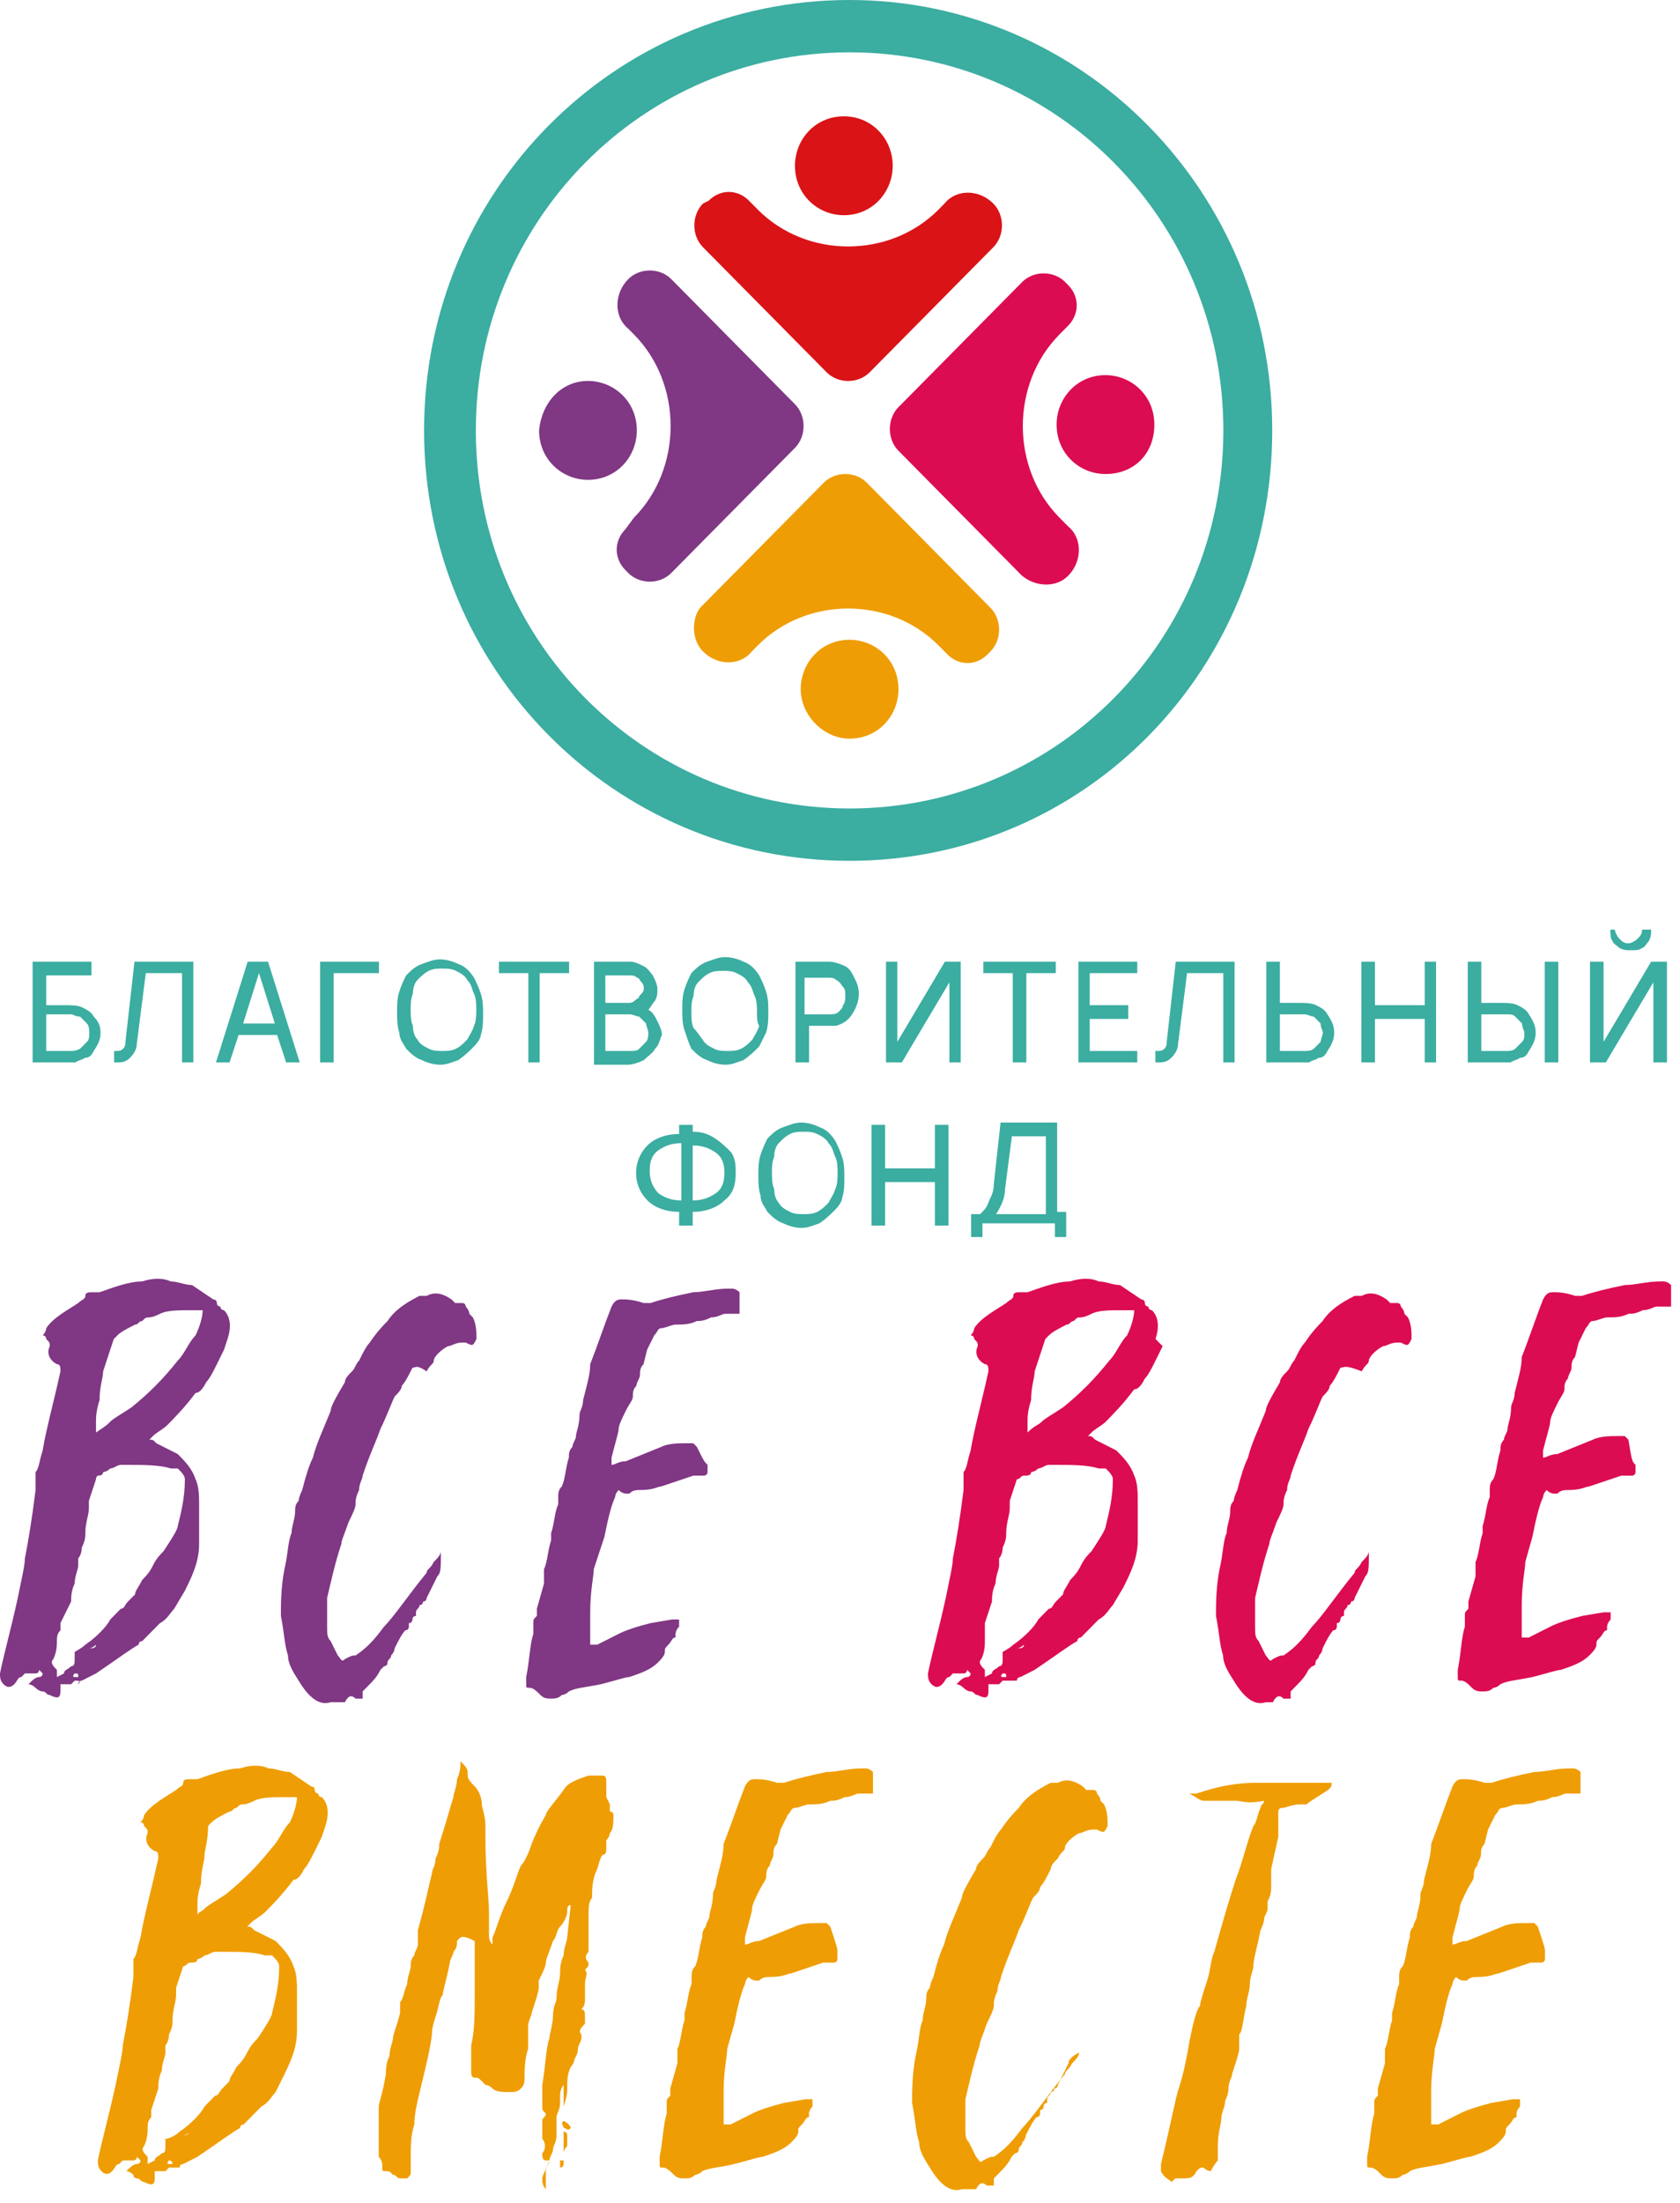 <?xml version="1.0" encoding="UTF-8"?> <svg xmlns="http://www.w3.org/2000/svg" width="103" height="135" viewBox="0 0 103 135" fill="none"><path d="M10.36 132.843C10.142 133.063 10.142 133.063 10.142 133.063C9.924 133.063 9.488 133.063 9.488 133.063V133.504C9.488 133.945 9.27 133.945 8.834 133.724C8.616 133.724 8.616 133.504 8.398 133.504C8.398 133.504 8.18 133.504 8.18 133.284C8.18 133.284 7.962 133.063 7.744 133.063C7.962 132.843 8.18 132.622 8.398 132.622C8.616 132.622 8.616 132.402 8.616 132.402L8.398 132.182C8.398 132.182 8.398 132.402 8.18 132.402C8.18 132.402 8.18 132.402 7.962 132.402C7.962 132.402 7.962 132.402 7.744 132.402H7.526L7.308 132.622C7.09 132.622 7.09 132.843 6.872 133.063C6.654 133.284 6.436 133.284 6.218 133.063C6 132.843 6 132.622 6 132.402C6.218 131.3 6.654 129.757 7.09 127.774C7.308 126.671 7.526 125.79 7.526 125.349C7.744 124.247 7.962 122.925 8.18 121.161C8.18 121.161 8.18 120.941 8.18 120.72C8.18 120.5 8.18 120.059 8.18 120.059C8.398 119.839 8.398 119.398 8.616 118.737C8.834 117.414 9.27 115.872 9.706 113.888C9.706 113.667 9.706 113.447 9.488 113.447C9.052 113.227 8.834 112.786 9.052 112.345C9.052 112.125 9.052 112.125 8.834 111.904C8.834 111.904 8.834 111.684 8.616 111.684C8.834 111.463 8.834 111.243 8.834 111.243C9.27 110.582 10.142 110.141 10.796 109.7C11.014 109.48 11.232 109.48 11.232 109.259C11.232 109.039 11.45 109.039 11.668 109.039C11.668 109.039 11.886 109.039 12.104 109.039C12.758 108.819 13.848 108.378 14.719 108.378C15.373 108.157 16.027 108.157 16.463 108.378C16.899 108.378 17.335 108.598 17.771 108.598L19.079 109.48C19.079 109.48 19.297 109.48 19.297 109.7C19.297 109.921 19.515 109.921 19.515 109.921C19.515 110.141 19.733 110.141 19.733 110.141C20.169 110.582 20.169 111.243 19.951 111.904L19.733 112.565C19.515 113.006 19.297 113.447 19.297 113.447C19.079 113.888 18.861 114.329 18.643 114.549C18.425 114.99 18.207 115.21 17.989 115.21C17.335 116.092 16.681 116.753 16.245 117.194C16.027 117.414 15.591 117.635 15.373 117.855C15.155 118.076 15.155 118.076 15.155 118.076C15.373 118.076 15.373 118.076 15.591 118.296C16.027 118.516 16.463 118.737 16.899 118.957C17.335 119.398 17.771 119.839 17.989 120.5C18.207 120.941 18.207 121.602 18.207 122.043C18.207 122.263 18.207 122.704 18.207 123.365C18.207 124.027 18.207 124.247 18.207 124.467C18.207 125.569 17.771 126.451 17.335 127.333L16.899 128.214C16.681 128.435 16.463 128.876 16.027 129.096C15.591 129.537 15.373 129.757 15.155 129.978C15.155 129.978 15.155 129.978 14.937 130.198C14.937 130.198 14.719 130.198 14.719 130.418C14.283 130.639 13.412 131.3 12.104 132.182C11.668 132.402 11.232 132.622 11.232 132.622C11.232 132.622 11.014 132.622 11.014 132.843C10.796 132.843 10.578 132.843 10.36 132.843ZM8.616 133.063C8.834 133.063 8.834 133.063 8.616 133.063ZM11.014 130.639C11.668 130.198 12.322 129.537 12.54 129.096C12.758 128.876 12.976 128.655 13.194 128.435C13.412 128.435 13.412 128.214 13.63 127.994C13.848 127.774 14.065 127.553 14.065 127.553C14.065 127.333 14.283 127.112 14.501 126.671C14.719 126.451 14.937 126.231 15.155 125.79C15.373 125.349 15.591 125.129 15.809 124.908C16.245 124.247 16.681 123.586 16.681 123.365C16.899 122.484 17.117 121.602 17.117 120.5C17.117 120.28 16.899 120.059 16.681 119.839C16.681 119.839 16.681 119.839 16.463 119.839C16.463 119.839 16.463 119.839 16.245 119.839C15.591 119.618 14.719 119.618 13.63 119.618C13.412 119.618 13.194 119.618 13.194 119.618C12.976 119.618 12.758 119.839 12.54 119.839C12.322 120.059 12.104 120.059 12.104 120.059C12.104 120.28 11.886 120.28 11.668 120.28C11.45 120.28 11.45 120.5 11.232 120.5L10.796 121.823V122.043V122.263C10.796 122.704 10.578 123.145 10.578 123.806C10.578 124.027 10.578 124.247 10.36 124.688C10.36 125.129 10.142 125.349 10.142 125.349V125.569C10.142 125.79 10.142 125.79 10.142 125.79C10.142 126.01 9.924 126.451 9.924 126.892C9.706 127.333 9.706 127.774 9.706 127.994L9.27 129.316C9.27 129.537 9.27 129.537 9.27 129.757C9.052 129.978 9.052 130.198 9.052 130.418C9.052 130.639 9.052 131.08 8.834 131.52C8.616 131.741 8.834 131.961 9.052 132.182C9.052 132.182 9.052 132.402 9.052 132.622L9.488 132.402C9.488 132.182 9.706 132.182 9.924 131.961C10.142 131.961 10.142 131.741 10.142 131.52C10.142 131.3 10.142 131.3 10.142 131.08C10.36 131.08 10.796 130.859 11.014 130.639ZM10.36 132.402C10.142 132.402 10.142 132.402 10.36 132.402C10.142 132.622 10.36 132.622 10.36 132.622H10.578C10.578 132.402 10.36 132.402 10.36 132.402ZM11.668 130.639C11.668 130.639 11.45 130.859 11.232 130.859C11.45 130.859 11.45 130.859 11.668 130.639ZM12.54 116.974C12.758 116.753 13.194 116.533 13.847 116.092C14.937 115.21 15.809 114.329 16.681 113.227C17.117 112.786 17.335 112.125 17.771 111.684C17.989 111.243 18.207 110.582 18.207 110.141C17.989 110.141 17.771 110.141 17.553 110.141C16.681 110.141 16.027 110.141 15.591 110.361C15.155 110.582 14.937 110.582 14.937 110.582C14.719 110.582 14.719 110.582 14.501 110.802C14.283 110.802 14.283 111.023 14.065 111.023C13.63 111.243 13.194 111.463 12.976 111.684L12.758 111.904C12.758 112.786 12.54 113.447 12.54 113.667C12.54 114.108 12.322 114.549 12.322 115.431C12.104 116.092 12.104 116.533 12.104 116.753C12.104 116.974 12.104 117.194 12.104 117.414C12.104 117.194 12.322 117.194 12.54 116.974Z" fill="#EF9D04"></path><path d="M28.017 118.957C28.017 119.177 28.017 119.398 27.799 119.618C27.799 119.838 27.581 120.059 27.581 120.279C27.363 121.381 27.145 122.043 27.145 122.263C26.927 122.483 26.927 122.924 26.709 123.585C26.491 124.247 26.491 124.467 26.491 124.467C26.491 124.908 26.273 126.01 25.837 127.773C25.619 128.655 25.401 129.536 25.401 130.198C25.183 130.859 25.183 131.52 25.183 132.181C25.183 132.181 25.183 132.402 25.183 132.622C25.183 132.843 25.183 132.842 25.183 133.063C25.183 133.283 25.183 133.283 24.965 133.504C24.747 133.504 24.747 133.504 24.529 133.504C24.311 133.504 24.311 133.283 24.093 133.283C23.875 133.063 23.875 133.063 23.657 133.063C23.439 133.063 23.439 133.063 23.439 132.843C23.439 132.622 23.439 132.402 23.221 132.181C23.221 131.52 23.221 131.079 23.221 130.638C23.221 130.418 23.221 130.198 23.221 129.977C23.221 129.757 23.221 129.536 23.221 129.316C23.221 129.096 23.221 129.096 23.221 129.096C23.221 128.875 23.439 128.434 23.657 127.112C23.657 126.892 23.657 126.451 23.875 126.01C23.875 125.569 24.093 125.128 24.093 124.908C24.093 124.687 24.311 124.247 24.529 123.365C24.529 123.145 24.529 123.145 24.529 122.924C24.529 122.704 24.529 122.704 24.529 122.704C24.747 122.483 24.747 122.043 24.965 121.602C24.965 121.161 25.183 120.72 25.183 120.5C25.183 120.279 25.183 120.059 25.401 119.838C25.401 119.618 25.619 119.398 25.619 119.177C25.619 119.177 25.619 118.957 25.619 118.736C25.619 118.516 25.619 118.296 25.619 118.296C26.055 116.753 26.273 115.651 26.491 114.769C26.491 114.549 26.709 114.328 26.709 113.888C26.927 113.447 26.927 113.226 26.927 113.006C27.363 111.683 27.581 110.802 27.799 110.141C27.799 109.92 28.017 109.479 28.017 109.039C28.235 108.598 28.235 108.157 28.235 107.937C28.453 108.157 28.67 108.377 28.67 108.598V108.818C28.67 109.039 28.888 109.259 29.106 109.479C29.324 109.7 29.542 110.141 29.542 110.581C29.542 110.802 29.76 111.243 29.76 111.904C29.76 112.124 29.76 112.345 29.76 112.565C29.76 114.769 29.978 116.312 29.978 117.194C29.978 117.855 29.978 118.296 29.978 118.516C29.978 118.736 29.978 118.957 30.196 119.177C30.196 119.177 30.196 119.177 30.196 118.957C30.196 118.957 30.196 118.957 30.196 118.736C30.414 118.296 30.632 117.414 31.068 116.532C31.504 115.651 31.722 114.769 31.94 114.328C32.158 114.108 32.376 113.667 32.594 113.006C33.03 111.904 33.466 111.243 33.466 111.243C33.466 111.022 33.902 110.581 34.556 109.7C34.774 109.259 35.428 109.039 36.082 108.818C36.082 108.818 36.3 108.818 36.518 108.818C36.736 108.818 36.736 108.818 36.954 108.818C37.172 108.818 37.172 109.039 37.172 109.259C37.172 109.259 37.172 109.7 37.172 110.141L37.39 110.581V110.802C37.39 111.022 37.39 111.022 37.39 111.022C37.39 111.022 37.608 111.022 37.608 111.243C37.608 111.683 37.608 112.124 37.39 112.345C37.39 112.345 37.39 112.565 37.172 112.785C37.172 113.006 37.172 113.006 37.172 113.006V113.226C37.172 113.447 37.172 113.667 36.954 113.667C36.736 113.888 36.736 114.328 36.518 114.769C36.518 114.769 36.3 115.21 36.3 116.092V116.312C36.082 116.532 36.082 116.973 36.082 117.414C36.082 117.414 36.082 117.634 36.082 117.855C36.082 118.075 36.082 118.075 36.082 118.296C36.082 118.516 36.082 118.516 36.082 118.736C36.082 118.957 36.082 119.177 36.082 119.177C36.082 119.177 36.082 119.177 36.082 119.398V119.618C35.864 119.838 35.864 120.059 36.082 120.279C36.082 120.5 36.082 120.5 35.864 120.72C36.082 120.941 35.864 121.161 35.864 121.602C35.864 121.822 35.864 122.043 35.864 122.043C35.864 122.263 35.864 122.263 35.864 122.263C35.864 122.483 35.864 122.483 35.864 122.483C35.864 122.704 35.864 122.924 35.646 123.145C35.864 123.145 35.864 123.365 35.864 123.585C35.864 123.806 35.864 124.026 35.864 124.026C35.646 124.247 35.428 124.467 35.646 124.687V124.908C35.646 125.128 35.428 125.349 35.428 125.569C35.428 125.789 35.428 125.789 35.21 126.23C35.21 126.451 34.992 126.671 34.992 126.671C34.774 127.112 34.774 127.553 34.774 127.994C34.774 128.214 34.774 128.434 34.556 129.096V128.434V127.773C34.556 127.773 34.338 127.994 34.338 128.434V128.655V128.875C34.338 129.316 34.12 129.536 34.12 129.757C34.12 129.977 34.12 130.418 34.12 130.859C34.12 131.3 33.902 131.52 33.902 131.74C33.902 131.961 33.684 132.181 33.684 132.402C33.684 132.622 33.466 132.842 33.466 133.063V133.283C33.466 133.504 33.466 133.504 33.466 133.724C33.466 133.724 33.466 133.945 33.466 134.165C33.248 133.945 33.248 133.724 33.248 133.504C33.248 133.283 33.466 133.063 33.684 132.402C33.684 132.402 33.684 132.402 33.466 132.402C33.248 132.402 33.248 132.181 33.248 131.961C33.466 131.74 33.466 131.3 33.248 131.079C33.248 131.079 33.248 131.079 33.248 130.859V130.638C33.248 130.418 33.248 130.418 33.248 130.418C33.248 130.418 33.248 130.198 33.248 129.977C33.248 129.757 33.466 129.757 33.466 129.536C33.248 129.316 33.248 129.316 33.248 129.096C33.248 129.096 33.248 129.096 33.248 128.875C33.248 128.655 33.248 128.655 33.248 128.434C33.248 128.214 33.248 127.994 33.248 127.773C33.466 126.451 33.466 125.569 33.684 124.908C33.684 124.687 33.902 124.026 33.902 123.585C33.902 122.924 34.12 122.704 34.12 122.483C34.12 121.822 34.338 121.381 34.338 120.941C34.338 120.72 34.338 120.279 34.556 119.838C34.556 119.398 34.774 118.957 34.774 118.736L34.992 116.753C34.774 116.753 34.774 116.973 34.774 117.194C34.774 117.414 34.556 117.855 34.338 118.075C34.12 118.296 34.12 118.736 33.902 118.957C33.684 119.618 33.466 120.059 33.466 120.279C33.466 120.5 33.248 120.941 33.03 121.381V121.602C33.03 121.822 33.03 121.822 33.03 121.822C33.03 122.043 32.812 122.704 32.594 123.365C32.594 123.585 32.376 123.806 32.376 124.247C32.376 124.467 32.376 124.467 32.376 124.687C32.376 124.908 32.376 124.908 32.376 125.128C32.376 125.349 32.376 125.569 32.376 125.569C32.158 126.23 32.158 126.892 32.158 127.332C32.158 127.553 32.158 127.773 31.94 127.994C31.722 128.214 31.504 128.214 31.286 128.214C30.85 128.214 30.414 128.214 30.196 127.994C30.196 127.994 29.978 127.773 29.76 127.773C29.542 127.553 29.542 127.553 29.542 127.553C29.324 127.332 29.324 127.332 29.106 127.332C28.888 127.332 28.888 127.112 28.888 126.892C28.888 125.789 28.888 125.349 28.888 125.349C29.106 124.467 29.106 123.365 29.106 122.043C29.106 121.822 29.106 121.381 29.106 120.72C29.106 120.059 29.106 119.398 29.106 118.957C28.235 118.516 28.235 118.736 28.017 118.957ZM34.338 132.843C34.12 132.622 34.12 132.622 34.338 132.843C34.338 132.622 34.338 132.622 34.338 132.402C34.338 132.402 34.338 132.402 34.556 132.402V132.622C34.556 132.843 34.338 132.843 34.338 132.843ZM34.556 130.859C34.556 130.638 34.556 130.638 34.556 130.638C34.556 130.638 34.774 130.638 34.774 130.859C34.774 131.079 34.774 131.3 34.774 131.52C34.774 131.52 34.556 131.74 34.556 131.961C34.556 131.52 34.556 131.079 34.556 130.859ZM34.992 130.418C34.992 130.638 34.992 130.638 34.992 130.418C34.774 130.638 34.774 130.418 34.556 130.418C34.556 130.198 34.338 130.198 34.556 129.977C34.992 130.198 34.992 130.418 34.992 130.418ZM34.774 126.671C34.774 126.451 34.774 126.451 34.774 126.23C34.774 126.451 34.774 126.671 34.774 126.671Z" fill="#EF9D04"></path><path d="M51.341 119.618V119.839V120.059C51.341 120.279 51.123 120.279 51.123 120.279C51.123 120.279 50.905 120.279 50.687 120.279C50.469 120.279 50.469 120.279 50.469 120.279C49.815 120.5 49.161 120.72 48.507 120.941C48.289 120.941 48.071 121.161 47.199 121.161C46.981 121.161 46.763 121.161 46.545 121.381H46.327C46.327 121.381 46.109 121.381 45.891 121.161C45.673 121.381 45.673 121.602 45.673 121.602C45.455 122.043 45.237 122.924 45.019 124.026L44.583 125.569C44.583 126.01 44.365 126.892 44.365 128.214V129.316V129.977V130.198C44.365 130.198 44.365 130.198 44.583 130.198H44.801L46.109 129.536C46.545 129.316 47.199 129.096 48.071 128.875L49.379 128.655H49.815C49.815 128.875 49.815 128.875 49.815 129.096C49.597 129.316 49.597 129.536 49.597 129.536V129.757C49.379 129.757 49.379 129.977 49.161 130.198C48.943 130.418 48.943 130.418 48.943 130.639C48.943 130.859 48.725 131.079 48.507 131.3C48.071 131.741 47.417 131.961 46.763 132.181C46.545 132.181 45.891 132.402 45.019 132.622C44.147 132.843 43.493 132.843 43.057 133.063C42.839 133.283 42.621 133.283 42.621 133.283C42.404 133.504 42.185 133.504 41.968 133.504C41.749 133.504 41.532 133.504 41.313 133.283C41.096 133.063 40.878 132.843 40.66 132.843C40.442 132.843 40.442 132.843 40.442 132.622V132.181C40.66 131.079 40.66 130.198 40.878 129.536C40.878 129.316 40.878 129.096 40.878 128.875C40.878 128.655 40.877 128.655 41.096 128.434C41.096 128.214 41.096 127.994 41.096 127.994L41.532 126.451C41.532 126.451 41.532 126.23 41.532 126.01C41.532 125.79 41.532 125.79 41.532 125.569C41.749 125.128 41.749 124.467 41.968 123.806C41.968 123.806 41.968 123.806 41.968 123.586V123.365C42.185 122.704 42.185 122.043 42.403 121.602C42.403 121.602 42.403 121.381 42.403 121.161C42.403 120.941 42.404 120.72 42.621 120.5C42.839 120.059 42.839 119.398 43.057 118.737C43.057 118.516 43.057 118.296 43.275 118.075C43.275 117.855 43.493 117.635 43.493 117.414C43.493 117.194 43.711 116.753 43.711 116.092C43.711 115.871 43.929 115.651 43.929 115.21C44.147 114.328 44.365 113.667 44.365 113.006C44.801 111.904 45.237 110.582 45.673 109.479C45.891 109.039 46.109 109.039 46.327 109.039C46.545 109.039 46.981 109.039 47.635 109.259C47.853 109.259 48.071 109.259 48.071 109.259C48.725 109.039 49.597 108.818 50.687 108.598C51.341 108.598 51.995 108.377 52.867 108.377H53.085C53.085 108.377 53.303 108.377 53.521 108.598C53.521 108.818 53.521 108.818 53.521 109.039C53.521 109.259 53.521 109.259 53.521 109.259V109.479V109.7C53.521 109.7 53.521 109.7 53.521 109.92C53.521 109.92 53.521 109.92 53.303 109.92H53.085C53.085 109.92 53.085 109.92 52.867 109.92H52.649C52.431 109.92 52.213 110.141 51.777 110.141C51.341 110.361 51.123 110.361 50.905 110.361C50.469 110.582 50.033 110.582 49.597 110.582C49.379 110.582 48.943 110.802 48.725 110.802C48.507 110.802 48.507 111.022 48.289 111.243C48.289 111.243 48.071 111.684 47.853 112.124L47.635 113.006C47.417 113.226 47.417 113.447 47.417 113.667C47.417 113.888 47.199 114.108 47.199 114.328C46.981 114.549 46.981 114.769 46.981 114.99C46.981 115.21 46.763 115.43 46.545 115.871C46.327 116.312 46.109 116.753 46.109 116.973C46.109 117.194 45.891 117.855 45.673 118.737C45.673 118.737 45.673 118.737 45.673 118.957V119.177C45.891 119.177 46.109 118.957 46.545 118.957L48.725 118.075C49.161 117.855 49.815 117.855 50.251 117.855C50.469 117.855 50.687 117.855 50.687 117.855L50.905 118.075C51.341 119.398 51.341 119.398 51.341 119.618Z" fill="#EF9D04"></path><path d="M65.51 126.451L64.856 127.773C64.856 127.773 64.856 127.994 64.638 127.994C64.638 127.994 64.638 128.214 64.42 128.214C64.42 128.434 64.202 128.434 64.202 128.655V128.875C64.202 128.875 63.984 128.875 63.984 129.096C63.984 129.096 63.984 129.316 63.766 129.316C63.766 129.536 63.766 129.536 63.766 129.536C63.766 129.536 63.766 129.757 63.548 129.757C63.33 129.977 63.112 130.418 62.894 130.859C62.894 130.859 62.894 131.079 62.676 131.3C62.676 131.52 62.458 131.52 62.458 131.741C62.458 131.961 62.24 131.961 62.24 131.961C62.24 131.961 62.24 131.961 62.022 132.181C61.804 132.622 61.586 132.843 61.15 133.283L60.932 133.504C60.932 133.504 60.932 133.504 60.932 133.724C60.932 133.724 60.932 133.724 60.932 133.945C60.714 133.945 60.714 133.945 60.496 133.945C60.278 133.724 60.06 133.724 59.842 134.165H59.188H58.97C58.316 134.385 57.662 133.945 57.008 132.843C56.572 132.181 56.355 131.741 56.355 131.3C56.136 130.639 56.136 129.977 55.919 128.875C55.919 128.214 55.919 127.112 56.136 126.01C56.355 125.128 56.355 124.247 56.572 123.806C56.572 123.365 56.791 122.924 56.791 122.483C56.791 122.263 56.791 122.043 57.008 121.822C57.008 121.602 57.227 121.161 57.227 121.161C57.444 120.279 57.662 119.618 57.88 119.177C58.098 118.296 58.534 117.414 58.97 116.312C58.97 116.092 59.188 115.651 59.842 114.549C59.842 114.328 60.06 114.108 60.278 113.888C60.496 113.667 60.496 113.447 60.714 113.226C60.932 112.786 61.15 112.345 61.368 112.124C61.804 111.463 62.24 111.022 62.458 110.802C62.894 110.141 63.548 109.7 64.42 109.259H64.638H64.856C65.292 109.039 65.728 109.039 66.382 109.479L66.6 109.7C66.818 109.7 66.818 109.7 67.036 109.7C67.254 109.7 67.254 109.92 67.254 109.92C67.254 109.92 67.472 110.141 67.472 110.361C67.69 110.581 67.69 110.581 67.69 110.581C67.908 111.022 67.908 111.463 67.908 111.904C67.69 112.345 67.69 112.345 67.254 112.124H67.036C66.6 112.124 66.382 112.345 66.164 112.345C65.728 112.565 65.292 113.006 65.292 113.226C65.292 113.447 65.074 113.447 64.856 113.888C64.638 114.108 64.42 114.328 64.42 114.549C64.202 114.99 63.984 115.43 63.766 115.651C63.766 115.871 63.548 116.092 63.33 116.312C63.112 116.753 62.894 117.414 62.458 118.296C62.24 118.957 61.804 119.839 61.368 121.161C61.368 121.381 61.15 121.602 61.15 122.043C60.932 122.483 60.932 122.704 60.932 122.924C60.932 123.145 60.714 123.585 60.496 124.026C60.278 124.688 60.06 125.128 60.06 125.349C59.624 126.671 59.406 127.773 59.188 128.655C59.188 129.316 59.188 129.757 59.188 130.418C59.188 130.859 59.188 131.079 59.406 131.3C59.406 131.3 59.624 131.741 59.842 132.181C60.06 132.402 60.06 132.622 60.278 132.402C60.714 132.181 60.714 132.181 60.932 132.181C61.586 131.741 62.022 131.3 62.676 130.418C63.33 129.757 64.202 128.434 65.292 127.112C65.292 126.892 65.51 126.892 65.728 126.451C65.946 126.23 66.164 126.01 66.164 125.79C65.728 126.01 65.51 126.23 65.51 126.451Z" fill="#EF9D04"></path><path d="M75.755 110.361C74.883 110.361 74.229 110.361 73.793 110.361C73.575 110.361 73.357 110.141 72.921 109.92H73.139H73.357C74.665 109.48 75.755 109.259 77.063 109.259C77.499 109.259 78.153 109.259 79.025 109.259C80.115 109.259 80.769 109.259 81.205 109.259C81.423 109.259 81.423 109.259 81.641 109.259C81.641 109.48 81.641 109.48 81.423 109.7C80.769 110.141 80.333 110.361 80.115 110.582H79.679C79.243 110.582 78.807 110.802 78.589 110.802C78.371 110.802 78.371 111.023 78.371 111.023V111.243C78.371 111.463 78.371 111.463 78.371 111.684C78.371 111.904 78.371 111.904 78.371 112.125C78.371 112.345 78.371 112.565 78.371 112.565L77.935 114.549V114.769C77.935 114.769 77.935 114.99 77.935 115.21C77.935 115.431 77.935 115.431 77.935 115.651C77.935 115.871 77.935 116.092 77.717 116.533V116.753C77.717 116.974 77.717 116.974 77.717 116.974C77.717 117.194 77.499 117.414 77.499 117.635C77.499 117.855 77.281 118.296 77.281 118.296C77.063 119.398 76.845 120.059 76.845 120.5C76.845 120.72 76.627 121.161 76.627 121.602C76.627 122.043 76.409 122.484 76.409 122.925C76.191 123.806 76.191 124.467 75.973 124.688C75.973 124.908 75.973 124.908 75.973 125.129C75.973 125.349 75.973 125.569 75.973 125.569C75.973 125.79 75.755 126.451 75.537 127.112C75.537 127.333 75.319 127.553 75.319 127.994C75.319 128.435 75.101 128.655 75.101 128.875C75.101 129.096 74.883 129.537 74.883 129.757C74.883 130.198 74.665 130.639 74.665 131.52C74.665 131.52 74.665 131.741 74.665 131.961C74.665 132.182 74.665 132.182 74.665 132.182V132.402C74.665 132.402 74.447 132.622 74.229 133.063C74.229 133.063 74.011 133.063 73.793 132.843C73.575 132.843 73.575 132.843 73.357 133.063C73.139 133.504 72.921 133.504 72.485 133.504H72.267C72.267 133.504 72.267 133.504 72.049 133.504C72.049 133.504 72.049 133.504 71.831 133.724C71.613 133.504 71.395 133.504 71.177 133.063C71.177 132.843 71.177 132.843 71.177 132.622C71.831 129.978 72.049 128.655 72.267 127.994C72.485 127.333 72.703 126.451 72.921 125.129C73.139 124.027 73.357 123.145 73.575 122.925C73.575 122.704 73.793 122.043 74.011 121.382C74.229 120.72 74.229 120.059 74.447 119.618C74.883 118.076 75.319 116.533 75.755 115.21C76.191 114.108 76.409 113.006 76.845 111.904C77.063 111.684 77.063 111.243 77.281 110.802C77.281 110.582 77.499 110.582 77.499 110.361C76.409 110.582 76.191 110.361 75.755 110.361Z" fill="#EF9D04"></path><path d="M94.72 119.618V119.839V120.059C94.72 120.279 94.502 120.279 94.502 120.279C94.502 120.279 94.284 120.279 94.066 120.279C93.848 120.279 93.848 120.279 93.848 120.279C93.194 120.5 92.54 120.72 91.886 120.941C91.668 120.941 91.45 121.161 90.578 121.161C90.36 121.161 90.142 121.161 89.924 121.381H89.706C89.706 121.381 89.488 121.381 89.27 121.161C89.052 121.381 89.052 121.602 89.052 121.602C88.834 122.043 88.616 122.924 88.398 124.026L87.962 125.569C87.962 126.01 87.744 126.892 87.744 128.214V129.316V129.977V130.198C87.744 130.198 87.744 130.198 87.962 130.198H88.18L89.488 129.536C89.924 129.316 90.578 129.096 91.45 128.875L92.758 128.655H93.194C93.194 128.875 93.194 128.875 93.194 129.096C92.976 129.316 92.976 129.536 92.976 129.536V129.757C92.758 129.757 92.758 129.977 92.54 130.198C92.322 130.418 92.322 130.418 92.322 130.639C92.322 130.859 92.104 131.079 91.886 131.3C91.45 131.741 90.796 131.961 90.142 132.181C89.924 132.181 89.27 132.402 88.398 132.622C87.308 132.843 86.872 132.843 86.436 133.063C86.218 133.283 86 133.283 86 133.283C85.782 133.504 85.564 133.504 85.347 133.504C85.129 133.504 84.91 133.504 84.692 133.283C84.475 133.063 84.257 132.843 84.039 132.843C83.821 132.843 83.821 132.843 83.821 132.622V132.181C84.038 131.079 84.039 130.198 84.257 129.536C84.257 129.316 84.257 129.096 84.257 128.875C84.257 128.655 84.257 128.655 84.475 128.434C84.475 128.214 84.475 127.994 84.475 127.994L84.91 126.451C84.91 126.451 84.91 126.23 84.91 126.01C84.91 125.79 84.91 125.79 84.91 125.569C85.129 125.128 85.129 124.467 85.347 123.806C85.347 123.806 85.347 123.806 85.347 123.586V123.365C85.564 122.704 85.564 122.043 85.782 121.602C85.782 121.602 85.782 121.381 85.782 121.161C85.782 120.941 85.782 120.72 86 120.5C86.218 120.059 86.218 119.398 86.436 118.737C86.436 118.516 86.436 118.296 86.654 118.075C86.654 117.855 86.872 117.635 86.872 117.414C86.872 117.194 87.09 116.753 87.09 116.092C87.09 115.871 87.308 115.651 87.308 115.21C87.526 114.328 87.744 113.667 87.744 113.006C88.18 111.904 88.616 110.582 89.052 109.479C89.27 109.039 89.488 109.039 89.706 109.039C89.924 109.039 90.36 109.039 91.014 109.259C91.232 109.259 91.45 109.259 91.45 109.259C92.104 109.039 92.976 108.818 94.066 108.598C94.72 108.598 95.374 108.377 96.246 108.377H96.464C96.464 108.377 96.682 108.377 96.9 108.598C96.9 108.818 96.9 108.818 96.9 109.039C96.9 109.259 96.9 109.259 96.9 109.259V109.479V109.7C96.9 109.7 96.9 109.7 96.9 109.92C96.9 109.92 96.9 109.92 96.682 109.92H96.464C96.464 109.92 96.464 109.92 96.246 109.92H96.028C95.81 109.92 95.592 110.141 95.156 110.141C94.72 110.361 94.502 110.361 94.284 110.361C93.848 110.582 93.412 110.582 92.976 110.582C92.758 110.582 92.322 110.802 92.104 110.802C91.886 110.802 91.886 111.022 91.668 111.243C91.668 111.243 91.45 111.684 91.232 112.124L91.014 113.006C90.796 113.226 90.796 113.447 90.796 113.667C90.796 113.888 90.578 114.108 90.578 114.328C90.36 114.549 90.36 114.769 90.36 114.99C90.36 115.21 90.142 115.43 89.924 115.871C89.706 116.312 89.488 116.753 89.488 116.973C89.488 117.194 89.27 117.855 89.052 118.737C89.052 118.737 89.052 118.737 89.052 118.957V119.177C89.27 119.177 89.488 118.957 89.924 118.957L92.104 118.075C92.54 117.855 93.194 117.855 93.63 117.855C93.848 117.855 94.066 117.855 94.066 117.855L94.284 118.075C94.72 119.398 94.72 119.398 94.72 119.618Z" fill="#EF9D04"></path><path d="M61.472 103C61.254 103.22 61.254 103.22 61.254 103.22C61.036 103.22 60.6 103.22 60.6 103.22V103.661C60.6 104.102 60.382 104.102 59.946 103.881C59.728 103.881 59.728 103.661 59.51 103.661C59.292 103.661 59.074 103.44 59.074 103.44C59.074 103.44 58.856 103.22 58.638 103.22C58.856 103 59.074 102.779 59.292 102.779C59.51 102.779 59.51 102.559 59.51 102.559L59.292 102.338C59.292 102.338 59.292 102.559 59.074 102.559C59.074 102.559 59.074 102.559 58.856 102.559C58.856 102.559 58.856 102.559 58.638 102.559H58.42L58.202 102.779C57.984 102.779 57.984 103 57.766 103.22C57.548 103.44 57.33 103.44 57.112 103.22C56.894 103 56.894 102.779 56.894 102.559C57.112 101.457 57.548 99.914 57.984 97.93C58.202 96.828 58.42 95.947 58.42 95.506C58.638 94.404 58.856 93.081 59.074 91.318C59.074 91.318 59.074 91.098 59.074 90.877C59.074 90.657 59.074 90.216 59.074 90.216C59.292 89.996 59.292 89.555 59.51 88.894C59.728 87.571 60.164 86.028 60.6 84.045C60.6 83.824 60.6 83.604 60.382 83.604C59.946 83.383 59.728 82.943 59.946 82.502C59.946 82.281 59.946 82.281 59.728 82.061C59.728 82.061 59.728 81.841 59.51 81.841C59.728 81.62 59.728 81.4 59.728 81.4C60.164 80.739 61.036 80.298 61.69 79.857C61.908 79.636 62.126 79.636 62.126 79.416C62.126 79.196 62.344 79.196 62.562 79.196C62.562 79.196 62.78 79.196 62.998 79.196C63.652 78.975 64.742 78.534 65.614 78.534C66.267 78.314 66.921 78.314 67.357 78.534C67.793 78.534 68.229 78.755 68.665 78.755L69.973 79.636C69.973 79.636 70.191 79.636 70.191 79.857C70.191 80.077 70.409 80.077 70.409 80.077C70.409 80.298 70.627 80.298 70.627 80.298C71.063 80.739 71.063 81.4 70.845 82.061L71.281 82.502C71.063 82.943 70.845 83.383 70.845 83.383C70.627 83.824 70.409 84.265 70.191 84.485C69.973 84.926 69.755 85.147 69.537 85.147C68.883 86.028 68.229 86.689 67.793 87.13C67.575 87.351 67.139 87.571 66.921 87.791C66.703 88.012 66.703 88.012 66.703 88.012C66.921 88.012 66.921 88.012 67.139 88.232C67.575 88.453 68.011 88.673 68.447 88.894C68.883 89.334 69.319 89.775 69.537 90.436C69.755 90.877 69.755 91.538 69.755 91.979C69.755 92.2 69.755 92.641 69.755 93.302C69.755 93.963 69.755 94.183 69.755 94.404C69.755 95.506 69.319 96.387 68.883 97.269L68.229 98.371C68.011 98.591 67.793 99.032 67.357 99.253C66.921 99.694 66.703 99.914 66.485 100.134C66.485 100.134 66.485 100.134 66.267 100.355C66.267 100.355 66.049 100.355 66.049 100.575C65.614 100.796 64.742 101.457 63.434 102.338C62.998 102.559 62.562 102.779 62.562 102.779C62.562 102.779 62.344 102.779 62.344 103C61.908 103 61.69 103 61.472 103ZM59.728 101.677C59.946 101.677 59.946 101.677 59.728 101.677ZM62.126 100.796C62.78 100.355 63.434 99.694 63.652 99.253C63.87 99.032 64.088 98.812 64.306 98.591C64.523 98.591 64.523 98.371 64.742 98.151C64.96 97.93 65.177 97.71 65.177 97.71C65.177 97.489 65.395 97.269 65.614 96.828C65.832 96.608 66.049 96.387 66.267 95.947C66.485 95.506 66.703 95.285 66.921 95.065C67.357 94.404 67.793 93.743 67.793 93.522C68.011 92.641 68.229 91.759 68.229 90.657C68.229 90.436 68.011 90.216 67.793 89.996C67.793 89.996 67.793 89.996 67.575 89.996C67.575 89.996 67.575 89.996 67.357 89.996C66.703 89.775 65.614 89.775 64.742 89.775C64.523 89.775 64.306 89.775 64.306 89.775C64.088 89.775 63.87 89.996 63.652 89.996C63.434 90.216 63.216 90.216 63.216 90.216C63.216 90.436 62.998 90.436 62.78 90.436C62.562 90.436 62.562 90.657 62.344 90.657L61.908 91.979V92.2V92.42C61.908 92.861 61.69 93.302 61.69 93.963C61.69 94.183 61.69 94.404 61.472 94.845C61.472 95.285 61.254 95.506 61.254 95.506V95.726C61.254 95.947 61.254 95.947 61.254 95.947C61.254 96.167 61.036 96.608 61.036 97.049C60.818 97.489 60.818 97.93 60.818 98.151L60.382 99.473C60.382 99.694 60.382 99.694 60.382 99.914C60.382 99.914 60.382 100.134 60.382 100.575C60.382 100.796 60.382 101.236 60.164 101.677C59.946 101.898 60.164 102.118 60.382 102.338C60.382 102.338 60.382 102.559 60.382 102.779L60.818 102.559C60.818 102.338 61.036 102.338 61.254 102.118C61.472 102.118 61.472 101.898 61.472 101.677C61.472 101.457 61.472 101.457 61.472 101.236C61.472 101.236 61.908 101.016 62.126 100.796ZM61.472 102.559C61.254 102.559 61.254 102.559 61.472 102.559C61.254 102.779 61.472 102.779 61.472 102.779H61.69C61.69 102.559 61.69 102.559 61.472 102.559ZM62.126 101.236C61.908 101.457 61.908 101.236 62.126 101.236ZM62.78 100.796C62.78 100.796 62.562 101.016 62.344 101.016C62.562 101.016 62.78 101.016 62.78 100.796ZM63.87 87.13C64.088 86.91 64.523 86.689 65.177 86.249C66.267 85.367 67.139 84.485 68.011 83.383C68.447 82.943 68.665 82.281 69.101 81.841C69.319 81.4 69.537 80.739 69.537 80.298C69.319 80.298 69.101 80.298 68.883 80.298C68.011 80.298 67.357 80.298 66.921 80.518C66.485 80.739 66.267 80.739 66.267 80.739C66.049 80.739 66.049 80.739 65.831 80.959C65.614 80.959 65.614 81.179 65.395 81.179C64.96 81.4 64.523 81.62 64.306 81.841L64.088 82.061C63.652 83.383 63.434 84.045 63.434 84.045C63.434 84.485 63.216 84.926 63.216 85.808C62.998 86.469 62.998 86.91 62.998 87.13C62.998 87.351 62.998 87.571 62.998 87.791C63.434 87.351 63.652 87.351 63.87 87.13Z" fill="#DC0C52"></path><path d="M83.706 96.608L83.052 97.93C83.052 97.93 83.052 98.15 82.834 98.15C82.834 98.15 82.834 98.371 82.616 98.371C82.616 98.591 82.398 98.591 82.398 98.812V99.032C82.398 99.032 82.18 99.032 82.18 99.252C82.18 99.252 82.18 99.473 81.962 99.473C81.962 99.693 81.962 99.693 81.962 99.693C81.962 99.693 81.962 99.914 81.744 99.914C81.526 100.134 81.308 100.575 81.09 101.016C81.09 101.016 81.09 101.236 80.872 101.456C80.872 101.677 80.654 101.677 80.654 101.897C80.654 102.118 80.436 102.118 80.436 102.118C80.436 102.118 80.436 102.118 80.218 102.338C80.001 102.779 79.782 102.999 79.347 103.44L79.129 103.661C79.129 103.661 79.129 103.661 79.129 103.881C79.129 103.881 79.129 103.881 79.129 104.101C78.91 104.101 78.91 104.101 78.693 104.101C78.475 103.881 78.257 103.881 78.039 104.322H77.821H77.603C76.949 104.542 76.295 104.101 75.641 102.999C75.205 102.338 74.987 101.897 74.987 101.456C74.769 100.795 74.769 100.134 74.551 99.032C74.551 98.371 74.551 97.269 74.769 96.167C74.987 95.285 74.987 94.403 75.205 93.963C75.205 93.522 75.423 93.081 75.423 92.64C75.423 92.42 75.423 92.199 75.641 91.979C75.641 91.759 75.859 91.318 75.859 91.318C76.077 90.436 76.295 89.775 76.513 89.334C76.731 88.453 77.167 87.571 77.603 86.469C77.603 86.248 77.821 85.808 78.475 84.706C78.475 84.485 78.693 84.265 78.91 84.044C79.129 83.824 79.129 83.603 79.347 83.383C79.564 82.942 79.782 82.501 80.001 82.281C80.436 81.62 80.872 81.179 81.09 80.959C81.526 80.297 82.18 79.857 83.052 79.416H83.27H83.488C83.924 79.195 84.36 79.195 85.014 79.636L85.232 79.857C85.45 79.857 85.45 79.857 85.668 79.857C85.886 79.857 85.886 80.077 85.886 80.077C85.886 80.077 86.104 80.297 86.104 80.518C86.322 80.738 86.322 80.738 86.322 80.738C86.54 81.179 86.54 81.62 86.54 82.061C86.322 82.501 86.322 82.501 85.886 82.281H85.668C85.232 82.281 85.014 82.501 84.796 82.501C84.36 82.722 83.924 83.163 83.924 83.383C83.924 83.603 83.706 83.603 83.488 84.044C82.398 83.603 82.398 83.824 82.18 83.824C81.962 84.265 81.744 84.706 81.526 84.926C81.526 85.146 81.308 85.367 81.09 85.587C80.872 86.028 80.654 86.689 80.218 87.571C80.001 88.232 79.564 89.114 79.129 90.436C79.129 90.656 78.91 90.877 78.91 91.318C78.693 91.759 78.693 91.979 78.693 92.199C78.693 92.42 78.475 92.861 78.257 93.301C78.039 93.963 77.821 94.403 77.821 94.624C77.385 95.946 77.167 97.048 76.949 97.93C76.949 98.591 76.949 99.032 76.949 99.693C76.949 100.134 76.949 100.354 77.167 100.575C77.167 100.575 77.385 101.016 77.603 101.456C77.821 101.677 77.821 101.897 78.039 101.677C78.475 101.456 78.475 101.456 78.693 101.456C79.347 101.016 79.782 100.575 80.436 99.693C81.09 99.032 81.962 97.71 83.052 96.387C83.052 96.167 83.27 96.167 83.488 95.726C83.706 95.505 83.924 95.285 83.924 95.065C83.924 96.167 83.924 96.387 83.706 96.608Z" fill="#DC0C52"></path><path d="M100.273 89.775V89.995V90.216C100.273 90.436 100.055 90.436 100.055 90.436C100.055 90.436 99.837 90.436 99.619 90.436C99.401 90.436 99.401 90.436 99.401 90.436C98.747 90.657 98.093 90.877 97.439 91.097C97.221 91.097 97.003 91.318 96.131 91.318C95.913 91.318 95.695 91.318 95.477 91.538H95.259C95.259 91.538 95.041 91.538 94.823 91.318C94.605 91.538 94.605 91.759 94.605 91.759C94.387 92.199 94.169 93.081 93.951 94.183L93.516 95.726C93.516 96.167 93.297 97.048 93.297 98.371V99.473V100.134V100.354C93.297 100.354 93.297 100.354 93.516 100.354H93.734L95.041 99.693C95.477 99.473 96.131 99.252 97.003 99.032L98.311 98.812H98.747C98.747 99.032 98.747 99.032 98.747 99.252C98.529 99.473 98.529 99.693 98.529 99.693V99.914C98.311 99.914 98.311 100.134 98.093 100.354C97.875 100.575 97.875 100.575 97.875 100.795C97.875 101.016 97.657 101.236 97.439 101.456C97.003 101.897 96.349 102.118 95.695 102.338C95.477 102.338 94.823 102.559 93.951 102.779C92.862 102.999 92.426 102.999 91.99 103.22C91.772 103.44 91.554 103.44 91.554 103.44C91.336 103.661 91.118 103.661 90.9 103.661C90.682 103.661 90.464 103.661 90.246 103.44C90.028 103.22 89.81 102.999 89.592 102.999C89.374 102.999 89.374 102.999 89.374 102.779V102.338C89.592 101.236 89.592 100.354 89.81 99.693C89.81 99.473 89.81 99.252 89.81 99.032C89.81 98.812 89.81 98.812 90.028 98.591C90.028 98.371 90.028 98.15 90.028 98.15L90.464 96.608C90.464 96.608 90.464 96.387 90.464 96.167C90.464 95.946 90.464 95.946 90.464 95.726C90.682 95.285 90.682 94.624 90.9 93.963C90.9 93.963 90.9 93.963 90.9 93.742V93.522C91.118 92.861 91.118 92.199 91.336 91.759C91.336 91.759 91.336 91.538 91.336 91.318C91.336 91.097 91.336 90.877 91.554 90.657C91.772 90.216 91.772 89.555 91.99 88.893C91.99 88.673 91.99 88.453 92.208 88.232C92.208 88.012 92.426 87.791 92.426 87.571C92.426 87.35 92.644 86.91 92.644 86.248C92.644 86.028 92.862 85.808 92.862 85.367C93.079 84.485 93.297 83.824 93.297 83.163C93.734 82.061 94.169 80.738 94.605 79.636C94.823 79.195 95.041 79.195 95.259 79.195C95.477 79.195 95.913 79.195 96.567 79.416C96.785 79.416 97.003 79.416 97.003 79.416C97.657 79.195 98.529 78.975 99.619 78.755C100.273 78.755 100.927 78.534 101.799 78.534H102.017C102.017 78.534 102.235 78.534 102.453 78.755C102.453 78.975 102.453 78.975 102.453 79.195C102.453 79.416 102.453 79.416 102.453 79.416V79.636V79.857C102.453 79.857 102.453 79.857 102.453 80.077C102.453 80.077 102.453 80.077 102.235 80.077H102.017C102.017 80.077 102.017 80.077 101.799 80.077H101.581C101.363 80.077 101.145 80.297 100.709 80.297C100.273 80.518 100.055 80.518 99.837 80.518C99.401 80.738 98.965 80.738 98.529 80.738C98.311 80.738 97.875 80.959 97.657 80.959C97.439 80.959 97.439 81.179 97.221 81.4C97.221 81.4 97.003 81.84 96.785 82.281L96.567 83.163C96.349 83.383 96.349 83.603 96.349 83.824C96.349 84.044 96.131 84.265 96.131 84.485C95.913 84.706 95.913 84.926 95.913 85.146C95.913 85.367 95.695 85.587 95.477 86.028C95.259 86.469 95.041 86.91 95.041 87.13C95.041 87.35 94.823 88.012 94.605 88.893C94.605 88.893 94.605 88.893 94.605 89.114V89.334C94.823 89.334 95.041 89.114 95.477 89.114L97.657 88.232C98.093 88.012 98.747 88.012 99.183 88.012C99.401 88.012 99.619 88.012 99.619 88.012L99.837 88.232C100.055 89.555 100.055 89.555 100.273 89.775Z" fill="#DC0C52"></path><path d="M4.578 103C4.36 103.22 4.36 103.22 4.36 103.22C4.142 103.22 3.706 103.22 3.706 103.22V103.661C3.706 104.102 3.488 104.102 3.052 103.881C2.834 103.881 2.834 103.661 2.616 103.661C2.398 103.661 2.18 103.44 2.18 103.44C2.18 103.44 1.962 103.22 1.744 103.22C1.962 103 2.18 102.779 2.398 102.779C2.616 102.779 2.616 102.559 2.616 102.559L2.398 102.338C2.398 102.338 2.398 102.559 2.18 102.559C2.18 102.559 2.18 102.559 1.962 102.559C1.962 102.559 1.962 102.559 1.744 102.559H1.526L1.308 102.779C1.09 102.779 1.09 103 0.872 103.22C0.654 103.44 0.436 103.44 0.218 103.22C4.98603e-06 103 0 102.779 0 102.559C0.218 101.457 0.654 99.914 1.09 97.93C1.308 96.828 1.526 95.947 1.526 95.506C1.744 94.404 1.962 93.081 2.18 91.318C2.18 91.318 2.18 91.098 2.18 90.877C2.18 90.657 2.18 90.216 2.18 90.216C2.398 89.996 2.398 89.555 2.616 88.894C2.834 87.571 3.27 86.028 3.706 84.045C3.706 83.824 3.706 83.604 3.488 83.604C3.052 83.383 2.834 82.943 3.052 82.502C3.052 82.281 3.052 82.281 2.834 82.061C2.834 82.061 2.834 81.841 2.616 81.841C2.834 81.62 2.834 81.4 2.834 81.4C3.27 80.739 4.142 80.298 4.796 79.857C5.014 79.636 5.232 79.636 5.232 79.416C5.232 79.196 5.45 79.196 5.668 79.196C5.668 79.196 5.886 79.196 6.104 79.196C6.758 78.975 7.847 78.534 8.719 78.534C9.373 78.314 10.027 78.314 10.463 78.534C10.899 78.534 11.335 78.755 11.771 78.755L13.079 79.636C13.079 79.636 13.297 79.636 13.297 79.857C13.297 80.077 13.515 80.077 13.515 80.077C13.515 80.298 13.733 80.298 13.733 80.298C14.169 80.739 14.169 81.4 13.951 82.061L13.733 82.722C13.515 83.163 13.297 83.604 13.297 83.604C13.079 84.045 12.861 84.485 12.643 84.706C12.425 85.147 12.207 85.367 11.989 85.367C11.335 86.249 10.681 86.91 10.245 87.351C10.027 87.571 9.591 87.791 9.373 88.012C9.155 88.232 9.155 88.232 9.155 88.232C9.373 88.232 9.373 88.232 9.591 88.453C10.027 88.673 10.463 88.894 10.899 89.114C11.335 89.555 11.771 89.996 11.989 90.657C12.207 91.098 12.207 91.759 12.207 92.2C12.207 92.42 12.207 92.861 12.207 93.522C12.207 94.183 12.207 94.404 12.207 94.624C12.207 95.726 11.771 96.608 11.335 97.489L10.681 98.591C10.463 98.812 10.245 99.253 9.809 99.473C9.373 99.914 9.155 100.134 8.937 100.355C8.937 100.355 8.937 100.355 8.719 100.575C8.719 100.575 8.501 100.575 8.501 100.796C8.065 101.016 7.194 101.677 5.886 102.559C5.45 102.779 5.014 103 5.014 103C5.014 103 4.796 103 4.796 103.22C5.014 103 4.796 103 4.578 103ZM2.834 101.677C3.052 101.677 3.052 101.677 2.834 101.677ZM5.232 100.796C5.886 100.355 6.54 99.694 6.758 99.253C6.976 99.032 7.194 98.812 7.411 98.591C7.629 98.591 7.629 98.371 7.847 98.151C8.065 97.93 8.283 97.71 8.283 97.71C8.283 97.489 8.501 97.269 8.719 96.828C8.937 96.608 9.155 96.387 9.373 95.947C9.591 95.506 9.809 95.285 10.027 95.065C10.463 94.404 10.899 93.743 10.899 93.522C11.117 92.641 11.335 91.759 11.335 90.657C11.335 90.436 11.117 90.216 10.899 89.996C10.899 89.996 10.899 89.996 10.681 89.996C10.681 89.996 10.681 89.996 10.463 89.996C9.809 89.775 8.719 89.775 7.847 89.775C7.629 89.775 7.411 89.775 7.411 89.775C7.194 89.775 6.976 89.996 6.758 89.996C6.54 90.216 6.322 90.216 6.322 90.216C6.322 90.436 6.104 90.436 5.886 90.436C6.104 90.436 5.886 90.436 5.886 90.657L5.45 91.979V92.2V92.42C5.45 92.861 5.232 93.302 5.232 93.963C5.232 94.183 5.232 94.404 5.014 94.845C5.014 95.285 4.796 95.506 4.796 95.506V95.726C4.796 95.947 4.796 95.947 4.796 95.947C4.796 96.167 4.578 96.608 4.578 97.049C4.36 97.489 4.36 97.93 4.36 98.151L3.706 99.473C3.706 99.694 3.706 99.694 3.706 99.914C3.488 100.134 3.488 100.355 3.488 100.575C3.488 100.796 3.488 101.236 3.27 101.677C3.052 101.898 3.27 102.118 3.488 102.338C3.488 102.338 3.488 102.559 3.488 102.779L3.924 102.559C3.924 102.338 4.142 102.338 4.36 102.118C4.578 102.118 4.578 101.898 4.578 101.677C4.578 101.457 4.578 101.457 4.578 101.236C4.578 101.236 5.014 101.016 5.232 100.796ZM4.578 102.559C4.36 102.559 4.36 102.559 4.578 102.559C4.36 102.779 4.578 102.779 4.578 102.779H4.796C4.796 102.559 4.796 102.559 4.578 102.559ZM5.886 100.796C5.886 100.796 5.668 101.016 5.45 101.016C5.668 101.016 5.886 101.016 5.886 100.796ZM6.758 87.13C6.976 86.91 7.411 86.689 8.065 86.249C9.155 85.367 10.027 84.485 10.899 83.383C11.335 82.943 11.553 82.281 11.989 81.841C12.207 81.4 12.425 80.739 12.425 80.298C12.207 80.298 11.989 80.298 11.771 80.298C10.899 80.298 10.245 80.298 9.809 80.518C9.373 80.739 9.155 80.739 9.155 80.739C8.937 80.739 8.937 80.739 8.719 80.959C8.501 80.959 8.501 81.179 8.283 81.179C7.847 81.4 7.411 81.62 7.194 81.841L6.976 82.061C6.54 83.383 6.322 84.045 6.322 84.045C6.322 84.485 6.104 84.926 6.104 85.808C5.886 86.469 5.886 86.91 5.886 87.13C5.886 87.351 5.886 87.571 5.886 87.791C6.54 87.351 6.54 87.351 6.758 87.13Z" fill="#803784"></path><path d="M26.812 96.608L26.158 97.93C26.158 97.93 26.158 98.15 25.94 98.15C25.94 98.15 25.94 98.371 25.722 98.371C25.722 98.591 25.504 98.591 25.504 98.812V99.032C25.504 99.032 25.286 99.032 25.286 99.252C25.286 99.252 25.286 99.473 25.068 99.473C25.068 99.693 25.068 99.693 25.068 99.693C25.068 99.693 25.068 99.914 24.85 99.914C24.632 100.134 24.414 100.575 24.196 101.016C24.196 101.016 24.196 101.236 23.978 101.456C23.978 101.677 23.76 101.677 23.76 101.897C23.76 102.118 23.542 102.118 23.542 102.118C23.542 102.118 23.542 102.118 23.324 102.338C23.106 102.779 22.888 102.999 22.452 103.44L22.234 103.661C22.234 103.661 22.234 103.661 22.234 103.881C22.234 103.881 22.234 103.881 22.234 104.101C22.017 104.101 22.017 104.101 21.799 104.101C21.581 103.881 21.363 103.881 21.145 104.322H20.491H20.273C19.619 104.542 18.965 104.101 18.311 102.999C17.875 102.338 17.657 101.897 17.657 101.456C17.439 100.795 17.439 100.134 17.221 99.032C17.221 98.371 17.221 97.269 17.439 96.167C17.657 95.285 17.657 94.403 17.875 93.963C17.875 93.522 18.093 93.081 18.093 92.64C18.093 92.42 18.093 92.199 18.311 91.979C18.311 91.759 18.529 91.318 18.529 91.318C18.747 90.436 18.965 89.775 19.183 89.334C19.401 88.453 19.837 87.571 20.273 86.469C20.273 86.248 20.491 85.808 21.145 84.706C21.145 84.485 21.363 84.265 21.581 84.044C21.799 83.824 21.799 83.603 22.017 83.383C22.234 82.942 22.452 82.501 22.67 82.281C23.106 81.62 23.542 81.179 23.76 80.959C24.196 80.297 24.85 79.857 25.722 79.416H25.94H26.158C26.594 79.195 27.03 79.195 27.684 79.636L27.902 79.857C28.12 79.857 28.12 79.857 28.338 79.857C28.556 79.857 28.556 80.077 28.556 80.077C28.556 80.077 28.774 80.297 28.774 80.518C28.992 80.738 28.992 80.738 28.992 80.738C29.21 81.179 29.21 81.62 29.21 82.061C28.992 82.501 28.992 82.501 28.556 82.281H28.338C27.902 82.281 27.684 82.501 27.466 82.501C27.03 82.722 26.594 83.163 26.594 83.383C26.594 83.603 26.376 83.603 26.158 84.044C25.504 83.603 25.504 83.824 25.286 83.824C25.068 84.265 24.85 84.706 24.632 84.926C24.632 85.146 24.414 85.367 24.196 85.587C23.978 86.028 23.76 86.689 23.324 87.571C23.106 88.232 22.67 89.114 22.234 90.436C22.234 90.656 22.017 90.877 22.017 91.318C21.799 91.759 21.799 91.979 21.799 92.199C21.799 92.42 21.581 92.861 21.363 93.301C21.145 93.963 20.927 94.403 20.927 94.624C20.491 95.946 20.273 97.048 20.055 97.93C20.055 98.591 20.055 99.032 20.055 99.693C20.055 100.134 20.055 100.354 20.273 100.575C20.273 100.575 20.491 101.016 20.709 101.456C20.927 101.677 20.927 101.897 21.145 101.677C21.581 101.456 21.581 101.456 21.799 101.456C22.452 101.016 22.888 100.575 23.542 99.693C24.196 99.032 25.068 97.71 26.158 96.387C26.158 96.167 26.376 96.167 26.594 95.726C26.812 95.505 27.03 95.285 27.03 95.065C27.03 96.167 27.03 96.387 26.812 96.608Z" fill="#803784"></path><path d="M43.379 89.774V89.995V90.215C43.379 90.435 43.161 90.435 43.161 90.435C43.161 90.435 42.943 90.435 42.725 90.435C42.507 90.435 42.507 90.435 42.507 90.435C41.853 90.656 41.199 90.876 40.545 91.097C40.327 91.097 40.109 91.317 39.237 91.317C39.019 91.317 38.801 91.317 38.583 91.537H38.365C38.365 91.537 38.147 91.537 37.929 91.317C37.711 91.537 37.711 91.758 37.711 91.758C37.493 92.198 37.275 93.08 37.057 94.182L36.403 96.166C36.403 96.607 36.185 97.488 36.185 98.811V99.913V100.574V100.794C36.185 100.794 36.185 100.794 36.403 100.794H36.621L37.929 100.133C38.365 99.913 39.019 99.692 39.891 99.472L41.199 99.251H41.635C41.635 99.472 41.635 99.472 41.635 99.692C41.417 99.913 41.417 100.133 41.417 100.133V100.354C41.199 100.354 41.199 100.574 40.981 100.794C40.763 101.015 40.763 101.015 40.763 101.235C40.763 101.456 40.545 101.676 40.327 101.896C39.891 102.337 39.237 102.558 38.583 102.778C38.365 102.778 37.711 102.998 36.839 103.219C35.749 103.439 35.313 103.439 34.877 103.66C34.66 103.88 34.442 103.88 34.442 103.88C34.224 104.1 34.006 104.1 33.788 104.1C33.57 104.1 33.352 104.1 33.134 103.88C32.916 103.66 32.698 103.439 32.48 103.439C32.262 103.439 32.262 103.439 32.262 103.219V102.778C32.48 101.676 32.48 100.794 32.698 100.133C32.698 99.913 32.698 99.692 32.698 99.472C32.698 99.251 32.698 99.251 32.916 99.031C32.916 98.811 32.916 98.59 32.916 98.59L33.352 97.047C33.352 97.047 33.352 96.827 33.352 96.607C33.352 96.386 33.352 96.386 33.352 96.166C33.57 95.725 33.57 95.064 33.788 94.403C33.788 94.403 33.788 94.403 33.788 94.182V93.962C34.006 93.301 34.006 92.639 34.224 92.198C34.224 92.198 34.224 91.978 34.224 91.758C34.224 91.537 34.224 91.317 34.442 91.097C34.66 90.656 34.66 89.995 34.877 89.333C34.877 89.113 34.877 88.892 35.096 88.672C35.096 88.452 35.313 88.231 35.313 88.011C35.313 87.79 35.532 87.35 35.532 86.688C35.532 86.468 35.749 86.248 35.749 85.807C35.968 84.925 36.185 84.264 36.185 83.603C36.621 82.501 37.057 81.178 37.493 80.076C37.711 79.635 37.929 79.635 38.147 79.635C38.365 79.635 38.801 79.635 39.455 79.856C39.673 79.856 39.891 79.856 39.891 79.856C40.545 79.635 41.417 79.415 42.507 79.195C43.161 79.195 43.815 78.974 44.687 78.974H44.905C44.905 78.974 45.123 78.974 45.341 79.195C45.341 79.415 45.341 79.415 45.341 79.635C45.341 79.856 45.341 79.856 45.341 79.856V80.076V80.297C45.341 80.297 45.341 80.297 45.341 80.517C45.341 80.517 45.341 80.517 45.123 80.517H44.905C44.905 80.517 44.905 80.517 44.687 80.517H44.469C44.251 80.517 44.033 80.737 43.597 80.737C43.161 80.958 42.943 80.958 42.725 80.958C42.289 81.178 41.853 81.178 41.417 81.178C41.199 81.178 40.763 81.399 40.545 81.399C40.327 81.399 40.327 81.619 40.109 81.839C40.109 81.839 39.891 82.28 39.673 82.721L39.455 83.603C39.237 83.823 39.237 84.043 39.237 84.264C39.237 84.484 39.019 84.705 39.019 84.925C38.801 85.145 38.801 85.366 38.801 85.586C38.801 85.807 38.583 86.027 38.365 86.468C38.147 86.909 37.929 87.35 37.929 87.57C37.929 87.79 37.711 88.452 37.493 89.333C37.493 89.333 37.493 89.333 37.493 89.554V89.774C37.711 89.774 37.929 89.554 38.365 89.554L40.545 88.672C40.981 88.452 41.635 88.452 42.071 88.452C42.289 88.452 42.507 88.452 42.507 88.452L42.725 88.672C43.161 89.554 43.161 89.554 43.379 89.774Z" fill="#803784"></path><path d="M44.413 73.568C43.996 73.989 43.302 74.27 42.469 74.27V75.112H41.637V74.27C40.804 74.27 40.11 73.989 39.694 73.568C39.278 73.147 39 72.586 39 71.884C39 71.183 39.278 70.621 39.694 70.2C40.11 69.779 40.804 69.499 41.637 69.499V68.938H42.469V69.359C43.025 69.359 43.441 69.499 43.857 69.779C44.274 70.06 44.551 70.341 44.829 70.621C45.106 71.042 45.106 71.463 45.106 71.884C45.106 72.586 44.968 73.147 44.413 73.568ZM40.388 73.147C40.804 73.428 41.221 73.568 41.776 73.568V70.06C41.221 70.06 40.804 70.2 40.388 70.481C39.971 70.762 39.833 71.183 39.833 71.744C39.833 72.446 40.11 72.867 40.388 73.147ZM43.857 73.147C44.274 72.867 44.413 72.446 44.413 71.884C44.413 71.323 44.274 70.902 43.857 70.621C43.441 70.341 43.025 70.2 42.469 70.2V73.568C43.025 73.568 43.441 73.428 43.857 73.147Z" fill="#3BADA1"></path><path d="M51.213 74.13C50.935 74.41 50.658 74.691 50.241 74.972C49.825 75.112 49.547 75.252 49.131 75.252C48.715 75.252 48.298 75.112 48.021 74.972C47.605 74.831 47.327 74.551 47.049 74.27C46.911 73.989 46.633 73.709 46.633 73.288C46.494 72.867 46.494 72.446 46.494 72.025C46.494 71.604 46.494 71.183 46.633 70.762C46.772 70.341 46.911 70.06 47.049 69.78C47.327 69.499 47.605 69.218 48.021 69.078C48.437 68.938 48.715 68.797 49.131 68.797C49.547 68.797 49.964 68.938 50.241 69.078C50.658 69.218 50.935 69.499 51.213 69.92C51.352 70.201 51.49 70.481 51.629 70.902C51.768 71.323 51.768 71.744 51.768 72.165C51.768 72.586 51.768 73.007 51.629 73.428C51.629 73.568 51.49 73.849 51.213 74.13ZM47.743 73.709C47.882 73.989 48.16 74.13 48.437 74.27C48.715 74.41 48.992 74.41 49.27 74.41C49.547 74.41 49.825 74.41 50.103 74.27C50.38 74.13 50.519 73.989 50.797 73.709C50.935 73.428 51.074 73.288 51.213 72.867C51.352 72.586 51.352 72.165 51.352 71.885C51.352 71.604 51.352 71.183 51.213 70.902C51.074 70.622 51.074 70.341 50.797 70.06C50.658 69.78 50.38 69.639 50.103 69.499C49.825 69.359 49.547 69.359 49.27 69.359C48.992 69.359 48.715 69.359 48.437 69.499C48.16 69.639 48.021 69.78 47.743 70.06C47.605 70.201 47.466 70.481 47.466 70.902C47.327 71.183 47.327 71.604 47.327 71.885C47.327 72.165 47.327 72.586 47.466 72.867C47.466 73.288 47.605 73.568 47.743 73.709Z" fill="#3BADA1"></path><path d="M57.319 68.938H58.152V75.112H57.319V72.446H54.266V75.112H53.433V68.938H54.266V71.604H57.319V68.938Z" fill="#3BADA1"></path><path d="M59.54 74.41H60.095C60.372 74.13 60.511 73.989 60.65 73.568C60.789 73.288 60.928 73.007 60.928 72.586L61.344 68.797H64.813V74.27H65.368V75.814H64.675V74.972H60.234V75.814H59.54V74.41ZM64.12 74.41V69.639H62.038L61.621 72.867C61.621 73.428 61.344 73.989 61.066 74.41H64.12Z" fill="#3BADA1"></path><path d="M6.163 63.288C6.163 63.709 6.025 63.989 5.747 64.41C5.608 64.691 5.47 64.831 5.192 64.831C5.053 64.971 4.776 64.971 4.637 65.112C4.359 65.112 4.221 65.112 3.804 65.112H2V58.938H5.608V59.779H2.833V61.604H3.943C4.359 61.604 4.776 61.604 5.053 61.744C5.331 61.884 5.608 62.025 5.747 62.305C6.025 62.586 6.163 62.867 6.163 63.288ZM4.914 64.27C5.053 64.129 5.192 63.989 5.331 63.849C5.47 63.709 5.47 63.568 5.47 63.288C5.47 63.147 5.47 62.867 5.331 62.726C5.192 62.586 5.053 62.446 4.914 62.305C4.637 62.305 4.498 62.165 4.359 62.165H2.833V64.41H4.359C4.498 64.41 4.637 64.41 4.914 64.27Z" fill="#3BADA1"></path><path d="M11.992 65.112H11.16V59.639H8.939L8.384 63.989C8.384 64.27 8.245 64.55 7.968 64.831C7.69 65.112 7.412 65.112 7.135 65.112H6.996V64.41H7.135C7.274 64.41 7.412 64.41 7.551 64.27C7.69 64.129 7.69 63.989 7.69 63.849L8.245 58.938H11.854V65.112H11.992Z" fill="#3BADA1"></path><path d="M16.433 58.938L18.376 65.112H17.544L16.988 63.428H14.629L14.074 65.112H13.241L15.184 58.938H16.433ZM16.85 62.726L15.878 59.639L14.907 62.726H16.85Z" fill="#3BADA1"></path><path d="M23.234 58.938V59.639H20.458V65.112H19.625V58.938H23.234Z" fill="#3BADA1"></path><path d="M29.062 64.13C28.785 64.41 28.507 64.691 28.091 64.972C27.675 65.112 27.397 65.252 26.981 65.252C26.564 65.252 26.148 65.112 25.87 64.972C25.454 64.831 25.177 64.551 24.899 64.27C24.76 63.989 24.483 63.709 24.483 63.288C24.344 62.867 24.344 62.446 24.344 62.025C24.344 61.604 24.344 61.183 24.483 60.762C24.621 60.341 24.76 60.06 24.899 59.78C25.177 59.499 25.454 59.218 25.87 59.078C26.287 58.938 26.564 58.797 26.981 58.797C27.397 58.797 27.813 58.938 28.091 59.078C28.507 59.218 28.785 59.499 29.062 59.92C29.201 60.201 29.34 60.481 29.479 60.902C29.618 61.323 29.618 61.744 29.618 62.165C29.618 62.586 29.618 63.007 29.479 63.428C29.479 63.568 29.34 63.849 29.062 64.13ZM25.593 63.709C25.732 63.989 26.009 64.13 26.287 64.27C26.564 64.41 26.842 64.41 27.119 64.41C27.397 64.41 27.675 64.41 27.952 64.27C28.23 64.13 28.369 63.989 28.646 63.709C28.785 63.428 28.924 63.288 29.062 62.867C29.201 62.586 29.201 62.165 29.201 61.885C29.201 61.604 29.201 61.183 29.062 60.902C28.924 60.622 28.924 60.341 28.646 60.06C28.507 59.78 28.23 59.639 27.952 59.499C27.675 59.359 27.397 59.359 27.119 59.359C26.842 59.359 26.564 59.359 26.287 59.499C26.009 59.639 25.87 59.78 25.593 60.06C25.454 60.201 25.315 60.481 25.315 60.902C25.177 61.183 25.177 61.604 25.177 61.885C25.177 62.165 25.177 62.586 25.315 62.867C25.315 63.288 25.454 63.568 25.593 63.709Z" fill="#3BADA1"></path><path d="M34.891 58.938V59.639H33.087V65.112H32.393V59.639H30.589V58.938H34.891Z" fill="#3BADA1"></path><path d="M40.165 64.27C40.026 64.55 39.749 64.691 39.471 64.971C39.194 65.112 38.777 65.252 38.5 65.252H36.418V58.938H38.638C38.916 58.938 39.194 59.078 39.471 59.218C39.749 59.358 39.887 59.639 40.026 59.779C40.165 60.06 40.304 60.341 40.304 60.621C40.304 60.902 40.304 61.042 40.165 61.323C40.026 61.463 39.887 61.744 39.749 61.884C40.026 62.025 40.165 62.305 40.304 62.586C40.443 62.867 40.581 63.147 40.581 63.428C40.443 63.709 40.443 63.989 40.165 64.27ZM37.112 59.639V61.463H38.5C38.638 61.463 38.777 61.463 38.916 61.323C39.055 61.183 39.194 61.183 39.194 61.042C39.332 60.902 39.471 60.762 39.471 60.621C39.471 60.481 39.471 60.341 39.332 60.2C39.194 60.06 39.194 59.92 39.055 59.92C38.916 59.779 38.777 59.779 38.638 59.779H37.112V59.639ZM39.61 62.726C39.471 62.586 39.332 62.446 39.194 62.305C39.055 62.305 38.777 62.165 38.638 62.165H37.112V64.41H38.638C38.916 64.41 39.055 64.41 39.194 64.27C39.332 64.129 39.471 63.989 39.61 63.849C39.749 63.709 39.749 63.428 39.749 63.288C39.749 63.147 39.61 62.867 39.61 62.726Z" fill="#3BADA1"></path><path d="M46.549 64.129C46.271 64.41 45.994 64.691 45.578 64.971C45.161 65.112 44.883 65.252 44.467 65.252C44.051 65.252 43.635 65.112 43.357 64.971C42.941 64.831 42.663 64.55 42.386 64.27C42.247 63.989 42.108 63.568 41.969 63.147C41.83 62.726 41.83 62.305 41.83 61.884C41.83 61.463 41.83 61.042 41.969 60.621C42.108 60.2 42.247 59.92 42.386 59.639C42.663 59.358 42.941 59.078 43.357 58.937C43.773 58.797 44.051 58.657 44.467 58.657C44.883 58.657 45.3 58.797 45.578 58.937C45.994 59.078 46.271 59.358 46.549 59.779C46.688 60.06 46.827 60.341 46.965 60.762C47.104 61.183 47.104 61.603 47.104 62.025C47.104 62.446 47.104 62.867 46.965 63.287C46.827 63.568 46.688 63.849 46.549 64.129ZM43.079 63.708C43.218 63.989 43.496 64.129 43.773 64.27C44.051 64.41 44.328 64.41 44.606 64.41C44.883 64.41 45.161 64.41 45.439 64.27C45.716 64.129 45.855 63.989 46.133 63.708C46.271 63.428 46.41 63.287 46.549 62.867C46.41 62.726 46.41 62.305 46.41 62.025C46.41 61.744 46.41 61.323 46.271 61.042C46.133 60.762 46.133 60.481 45.855 60.2C45.716 59.92 45.439 59.779 45.161 59.639C44.883 59.499 44.606 59.499 44.328 59.499C44.051 59.499 43.773 59.499 43.496 59.639C43.218 59.779 43.079 59.92 42.802 60.2C42.663 60.341 42.524 60.621 42.524 61.042C42.386 61.323 42.386 61.744 42.386 62.025C42.386 62.305 42.386 62.726 42.524 63.007C42.802 63.287 42.941 63.568 43.079 63.708Z" fill="#3BADA1"></path><path d="M50.851 58.938C51.129 58.938 51.545 59.078 51.823 59.218C52.1 59.358 52.239 59.639 52.378 59.92C52.517 60.2 52.655 60.481 52.655 60.902C52.655 61.323 52.517 61.744 52.239 62.165C51.962 62.586 51.684 62.726 51.267 62.867C51.267 62.867 51.129 62.867 50.99 62.867H49.602V65.112H48.77V58.938H50.851ZM50.851 62.165C50.99 62.165 51.267 62.165 51.406 62.025C51.545 61.884 51.684 61.744 51.684 61.604C51.823 61.463 51.823 61.183 51.823 61.042C51.823 60.762 51.823 60.621 51.684 60.481C51.545 60.341 51.545 60.2 51.267 60.06C51.129 59.92 50.99 59.92 50.712 59.92H49.325V62.165H50.851Z" fill="#3BADA1"></path><path d="M54.321 65.112V58.938H55.015V63.849L57.929 58.938H58.901V65.112H58.207V60.2L55.292 65.112H54.321Z" fill="#3BADA1"></path><path d="M64.729 58.938V59.639H62.925V65.112H62.093V59.639H60.288V58.938H64.729Z" fill="#3BADA1"></path><path d="M69.725 59.639H66.811V61.604H69.17V62.446H66.811V64.41H69.725V65.112H66.534H66.117V58.938H69.725V59.639Z" fill="#3BADA1"></path><path d="M75.832 65.112H74.999V59.639H72.779L72.224 63.989C72.224 64.27 72.085 64.55 71.807 64.831C71.53 65.112 71.252 65.112 70.975 65.112H70.836V64.41H70.975C71.113 64.41 71.252 64.41 71.391 64.27C71.53 64.129 71.53 63.989 71.53 63.849L72.085 58.938H75.693V65.112H75.832Z" fill="#3BADA1"></path><path d="M81.799 63.288C81.799 63.709 81.661 63.989 81.383 64.41C81.244 64.691 81.106 64.831 80.828 64.831C80.689 64.971 80.412 64.971 80.273 65.112C79.995 65.112 79.857 65.112 79.44 65.112H77.636V58.938H78.469V61.463H79.579C79.995 61.463 80.412 61.463 80.689 61.604C80.967 61.744 81.244 61.884 81.383 62.165C81.661 62.586 81.799 62.867 81.799 63.288ZM80.967 62.726C80.828 62.586 80.689 62.446 80.55 62.305C80.412 62.305 80.134 62.165 79.995 62.165H78.469V64.41H79.995C80.134 64.41 80.412 64.41 80.55 64.27C80.689 64.129 80.828 63.989 80.967 63.849C80.967 63.709 81.106 63.428 81.106 63.288C81.106 63.147 80.967 63.007 80.967 62.726Z" fill="#3BADA1"></path><path d="M87.351 58.938H88.045V65.112H87.351V62.446H84.298V65.112H83.465V58.938H84.298V61.604H87.351V58.938Z" fill="#3BADA1"></path><path d="M94.151 63.288C94.151 63.709 94.012 63.989 93.735 64.41C93.596 64.691 93.457 64.831 93.18 64.831C93.041 64.971 92.763 64.971 92.624 65.112C92.347 65.112 92.208 65.112 91.792 65.112H89.988V58.938H90.82V61.463H91.931C92.347 61.463 92.763 61.463 93.041 61.604C93.318 61.744 93.596 61.884 93.735 62.165C94.012 62.586 94.151 62.867 94.151 63.288ZM93.318 62.726C93.18 62.586 93.041 62.446 92.902 62.305C92.763 62.165 92.624 62.165 92.347 62.165H90.82V64.41H92.347C92.486 64.41 92.763 64.41 92.902 64.27C93.041 64.129 93.18 63.989 93.318 63.849C93.457 63.709 93.457 63.568 93.457 63.288C93.457 63.147 93.318 63.007 93.318 62.726ZM94.706 65.112H95.539V58.938H94.706V65.112Z" fill="#3BADA1"></path><path d="M97.482 65.112V58.938H98.315V63.849L101.229 58.938H102.2V65.112H101.368V60.201L98.453 65.112H97.482ZM99.008 56.973C99.008 57.114 99.147 57.394 99.286 57.534C99.425 57.675 99.564 57.815 99.841 57.815C99.98 57.815 100.258 57.675 100.396 57.534C100.535 57.394 100.674 57.254 100.674 56.973H101.229C101.229 57.254 101.229 57.394 101.09 57.675C100.951 57.815 100.813 58.096 100.674 58.096C100.535 58.236 100.258 58.236 99.98 58.236C99.702 58.236 99.564 58.236 99.286 58.096C99.147 57.955 98.87 57.815 98.87 57.675C98.731 57.534 98.731 57.254 98.731 56.973H99.008Z" fill="#3BADA1"></path><path d="M52.088 0C37.634 0 26 11.763 26 26.378C26 40.993 37.634 52.756 52.088 52.756C66.542 52.756 78 40.993 78 26.378C78 11.763 66.366 0 52.088 0ZM52.088 49.548C39.397 49.548 29.173 39.211 29.173 26.378C29.173 13.546 39.397 3.208 52.088 3.208C64.78 3.208 75.003 13.546 75.003 26.378C75.003 39.211 64.78 49.548 52.088 49.548Z" fill="#3BADA1"></path><path d="M54.732 10.159C54.732 11.763 53.498 13.189 51.736 13.189C50.149 13.189 48.739 11.941 48.739 10.159C48.739 8.555 49.973 7.129 51.736 7.129C53.498 7.129 54.732 8.555 54.732 10.159Z" fill="#DA1317"></path><path d="M60.902 12.477C60.02 11.585 58.61 11.585 57.905 12.477L57.729 12.655L57.553 12.833C54.556 15.863 49.444 15.863 46.447 12.833L45.919 12.298C45.214 11.585 44.156 11.585 43.451 12.298L43.098 12.477C42.393 13.19 42.393 14.437 43.098 15.15L50.678 22.814C51.383 23.527 52.617 23.527 53.322 22.814L60.902 15.15C61.607 14.437 61.607 13.19 60.902 12.477Z" fill="#DA1317"></path><path d="M67.776 29.051C66.19 29.051 64.78 27.803 64.78 26.021C64.78 24.417 66.014 22.991 67.776 22.991C69.363 22.991 70.773 24.239 70.773 26.021C70.773 27.803 69.539 29.051 67.776 29.051Z" fill="#DC0C52"></path><path d="M65.485 35.29C66.366 34.399 66.366 32.973 65.485 32.26L65.308 32.082L64.956 31.726C61.959 28.696 61.959 23.527 64.956 20.497L65.485 19.962C66.19 19.25 66.19 18.18 65.485 17.467L65.308 17.289C64.603 16.576 63.37 16.576 62.664 17.289L55.085 24.953C54.38 25.666 54.38 26.913 55.085 27.626L62.664 35.29C63.546 36.003 64.78 36.003 65.485 35.29Z" fill="#DC0C52"></path><path d="M49.092 42.24C49.092 40.636 50.325 39.21 52.088 39.21C53.675 39.21 55.085 40.458 55.085 42.24C55.085 43.844 53.851 45.27 52.088 45.27C50.502 45.27 49.092 43.844 49.092 42.24Z" fill="#EF9D04"></path><path d="M43.098 39.923C43.98 40.814 45.39 40.814 46.095 39.923L46.271 39.745L46.447 39.567C49.444 36.537 54.556 36.537 57.553 39.567L58.081 40.102C58.786 40.814 59.844 40.814 60.549 40.102L60.725 39.923C61.431 39.21 61.431 37.963 60.725 37.25L53.146 29.586C52.441 28.873 51.207 28.873 50.502 29.586L42.922 37.25C42.393 37.963 42.393 39.21 43.098 39.923Z" fill="#EF9D04"></path><path d="M36.047 23.347C37.634 23.347 39.044 24.595 39.044 26.377C39.044 27.981 37.81 29.407 36.047 29.407C34.461 29.407 33.051 28.159 33.051 26.377C33.227 24.595 34.461 23.347 36.047 23.347Z" fill="#803784"></path><path d="M38.515 17.11C37.634 18.002 37.634 19.427 38.515 20.14L38.691 20.319L38.868 20.497C41.864 23.527 41.864 28.695 38.868 31.725L38.339 32.438C37.634 33.151 37.634 34.22 38.339 34.933L38.515 35.112C39.22 35.825 40.454 35.825 41.159 35.112L48.739 27.448C49.444 26.735 49.444 25.487 48.739 24.774L41.159 17.11C40.454 16.398 39.22 16.398 38.515 17.11Z" fill="#803784"></path></svg> 